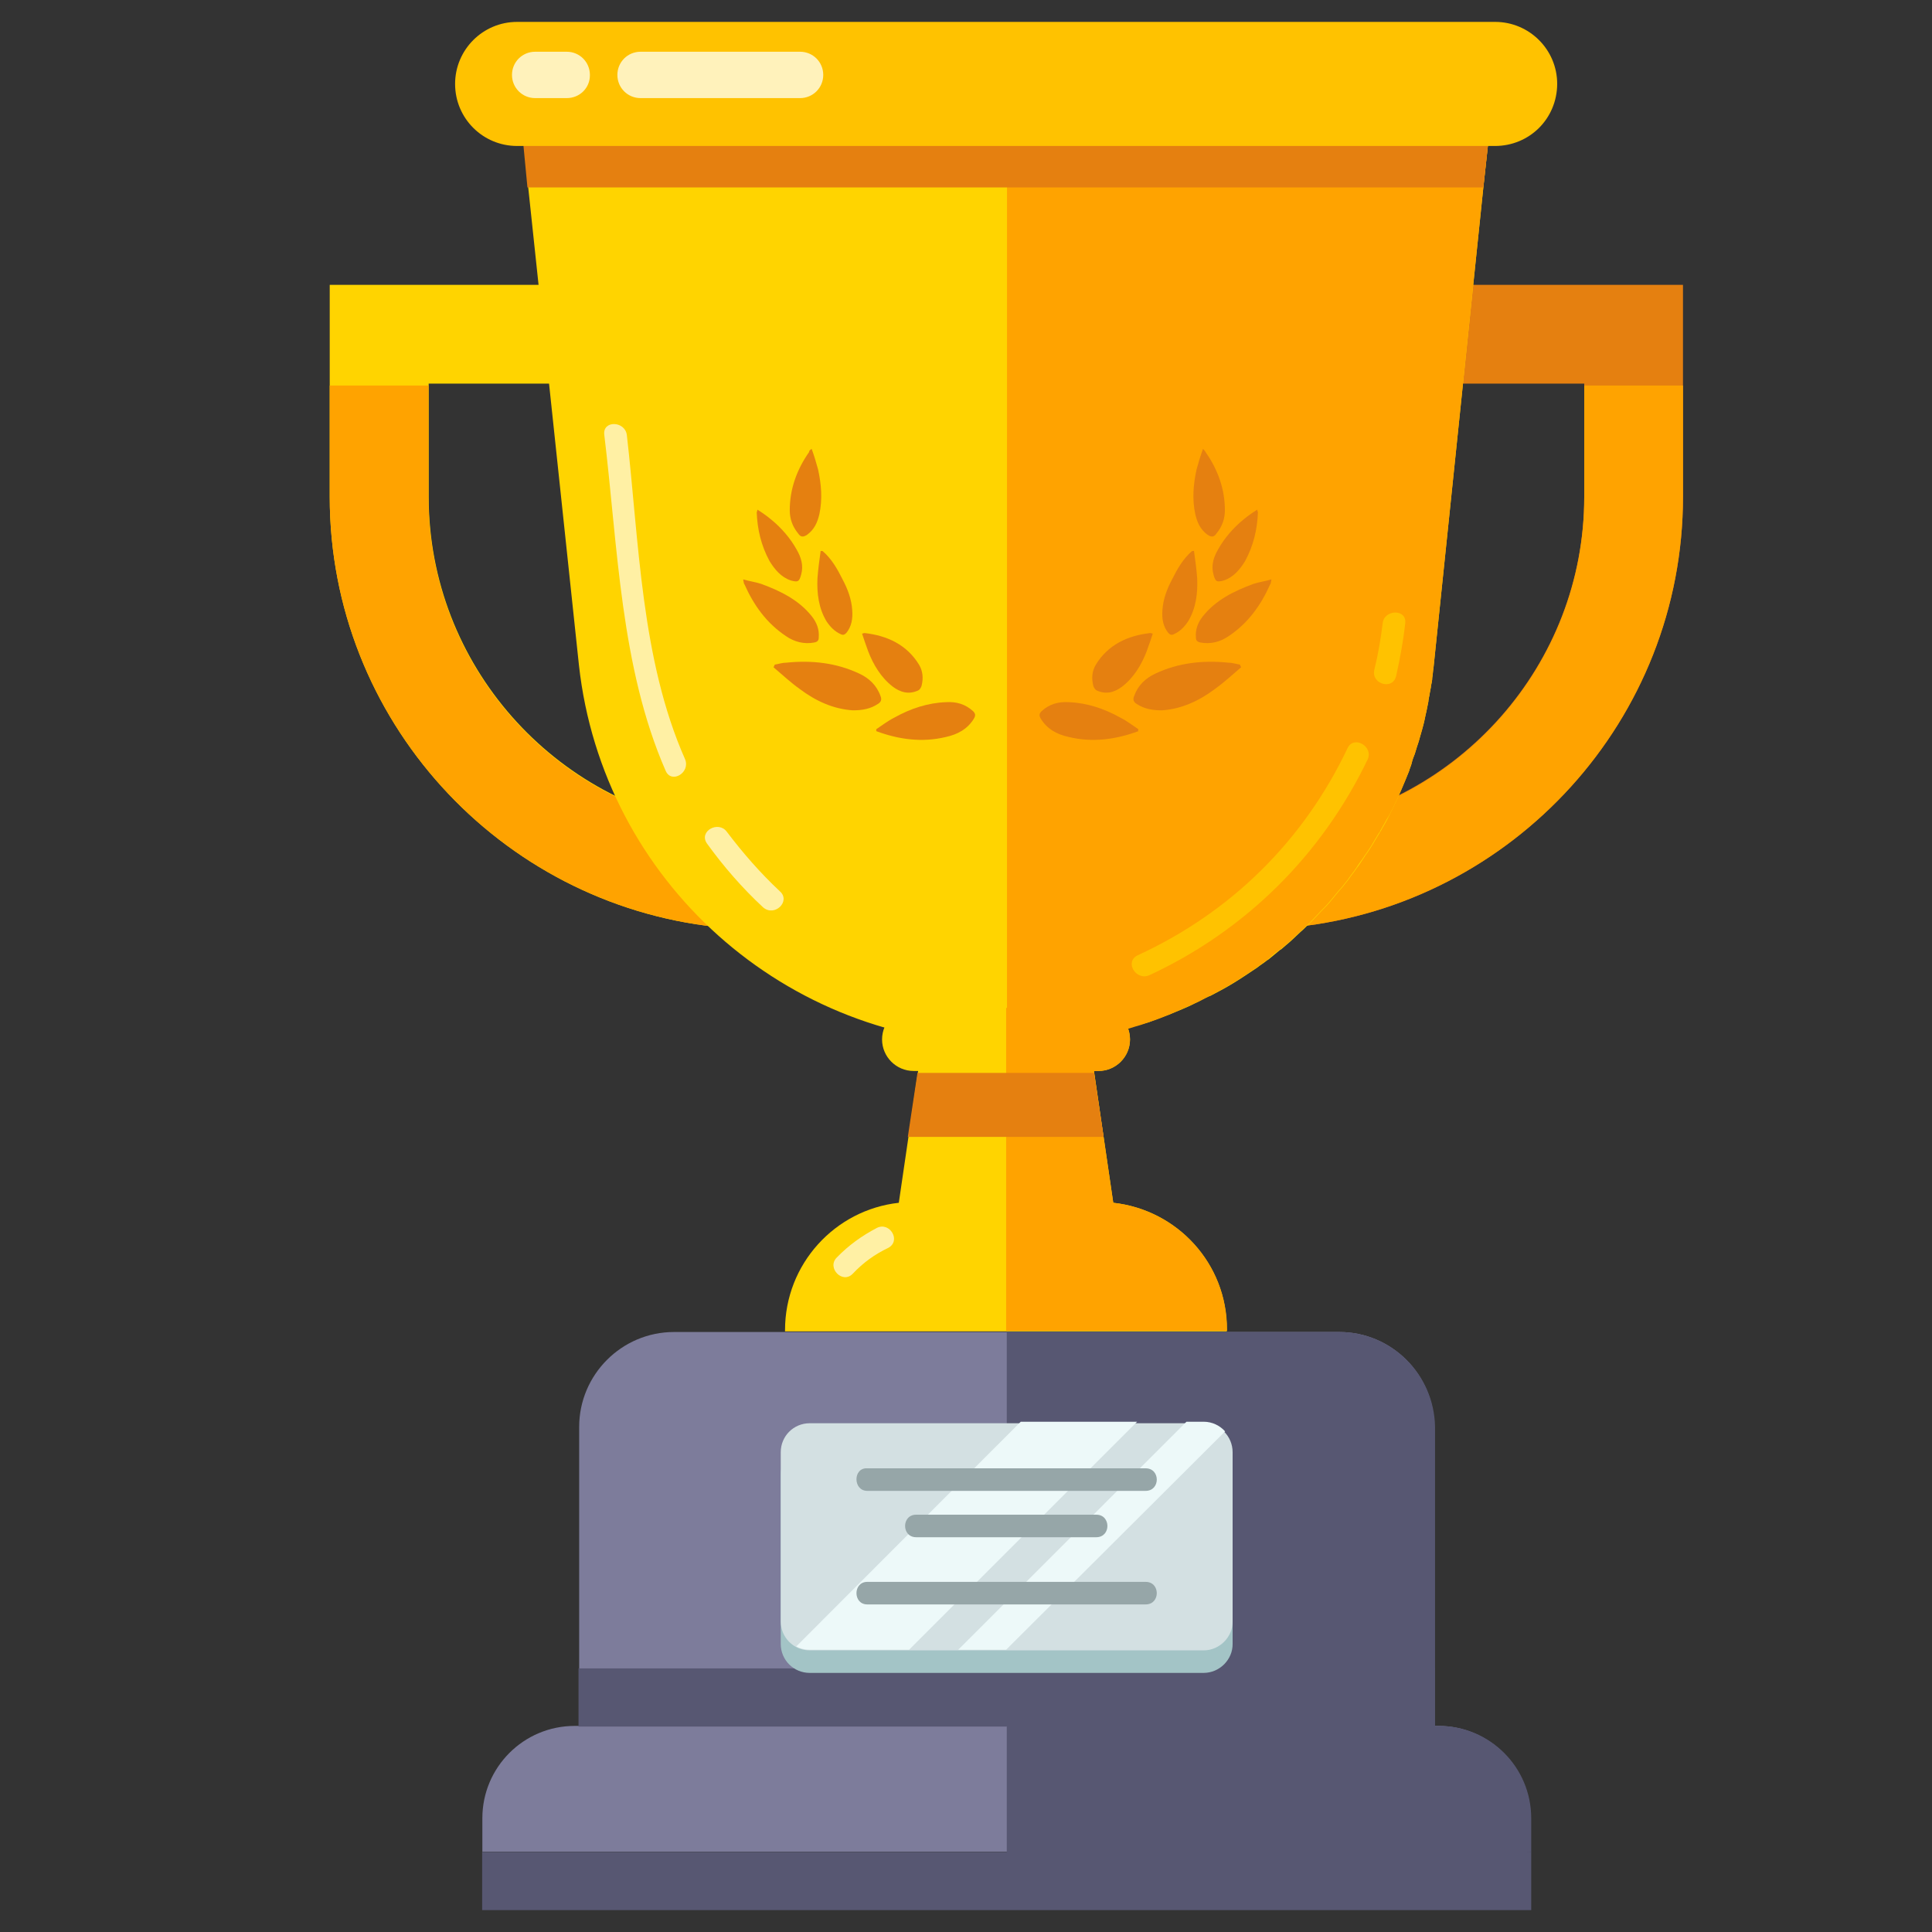 <?xml version="1.0" encoding="utf-8"?>
<!-- Generator: Adobe Illustrator 24.2.0, SVG Export Plug-In . SVG Version: 6.00 Build 0)  -->
<svg version="1.1" id="Layer_1" xmlns="http://www.w3.org/2000/svg" xmlns:xlink="http://www.w3.org/1999/xlink" x="0px" y="0px"
	 viewBox="0 0 900 900" style="enable-background:new 0 0 900 900;" xml:space="preserve">
<rect x="0" y="0" width="900" height="900" fill="#333333" stroke="none"/>
<style type="text/css">
	.st0{display:none;opacity:0.45;fill:#575772;enable-background:new    ;}
	.st1{display:none;fill:#FF885F;}
	.st2{display:none;fill:#575772;}
	.st3{display:none;}
	.st4{display:inline;fill:none;}
	.st5{display:inline;fill:#FFB37B;}
	.st6{display:inline;fill:#FFB08D;}
	.st7{display:inline;fill:#FF885F;}
	.st8{display:inline;fill:#FAFBFF;}
	.st9{display:inline;}
	.st10{fill:#FAFBFF;}
	.st11{fill:none;}
	.st12{fill:#252533;}
	.st13{fill:#6B2A18;}
	.st14{fill:#843621;}
	.st15{fill:#FCFBFB;}
	.st16{fill:#4D1C14;}
	.st17{fill:#491C15;}
	.st18{fill:#323244;}
	.st19{fill:#131516;}
	.st20{fill:#FFFFFF;}
	.st21{fill:#AFA2A0;}
	.st22{fill:#E82D2D;}
	.st23{fill:#FF9E5C;}
	.st24{fill:#F9934E;}
	.st25{display:none;fill:#70350D;}
	.st26{display:none;fill:#FFB37B;}
	.st27{display:inline;fill:#70350D;}
	.st28{display:none;fill:#131516;}
	.st29{display:inline;fill:#774320;}
	.st30{display:none;fill:#FFFFFF;}
	.st31{display:none;fill:#252533;}
	.st32{display:inline;fill:none;stroke:#E58010;stroke-width:7;stroke-miterlimit:10;}
	.st33{fill:#7D7C9B;}
	.st34{fill:#575772;}
	.st35{fill:#A3C4C6;}
	.st36{fill:#D3E0E2;}
	.st37{fill:#EDF9F9;}
	.st38{fill:#96A6A8;}
	.st39{fill:#FFD400;}
	.st40{fill:#FFA300;}
	.st41{fill:#E58010;}
	.st42{fill:#FFF0A4;}
	.st43{fill:#FFC200;}
	.st44{fill:#FFF2BB;}
	.st45{opacity:0;}
</style>
<path class="st0" d="M556,844H369c-3.3,0-6,2.7-6,6l0,0c0,3.3,2.7,6,6,6h187c3.3,0,6-2.7,6-6l0,0C562,846.7,559.3,844,556,844z"/>
<path class="st1" d="M373,377.6l-7.7-4.7c0,0,12.4-13.5,5.6-19.3c-6.3-5.4-12.5,21.5-12.5,21.5L373,377.6z"/>
<path class="st2" d="M369.6,360c3.7,1.8,5.8,5.7,4.8,11.5c-1.1,5.8-7.8,1.8-7.8,1.8L369.6,360z"/>
<g class="st3">
	<path class="st4" d="M376.6,380.5c0,0-12.7-14.6-23.7-11.3l4.6,7.2L376.6,380.5z"/>
	<path class="st5" d="M375.6,377.5L363,373c0,0,11-15.6,4.5-19.1c-2-1.1-4.4,0.5-6.7,4.7c-3.3,5.9-6.1,9.3-6.8,13.9
		c-0.9,5.6,2.1,11.4,6.8,13.6l15.8,4.2L375.6,377.5z"/>
	<path class="st6" d="M374.1,388.8l-15.3,55.7l24.7,0.4l5.5-53.1c0.8-7.5-4.5-14.5-12-15.4c-0.2,0-0.5,0-0.7-0.1"/>
	<path class="st5" d="M388.8,391.1c0,0,11-15.8-21.1-20.2c0,0,6.5-8.6,0.7-12.9c-3.7-2.7-11.8,14.5-8.7,17.8
		c7.6,8.2,16.9,14.4,16.9,14.4L388.8,391.1z"/>
	<path class="st7" d="M525.1,377.6l7.7-4.7c0,0-12.4-13.5-5.6-19.3c6.3-5.4,12.5,21.5,12.5,21.5L525.1,377.6z"/>
	<path class="st5" d="M522.5,377.5l12.6-4.5c0,0-11-15.6-4.5-19.1c2-1.1,4.4,0.5,6.7,4.7c3.3,5.9,6.1,9.3,6.8,13.9
		c0.9,5.6-2.1,11.4-6.8,13.6l-15.8,4.2L522.5,377.5z"/>
	<path class="st6" d="M524,388.8l15.3,55.7l-24.7,0.4l-5.5-53.1c-0.8-7.5,4.5-14.5,12-15.4c0.2,0,0.5,0,0.7-0.1"/>
	<path class="st5" d="M509.3,391.1c0,0-11-15.8,21.1-20.2c0,0-6.5-8.6-0.7-12.9c3.7-2.7,11.8,14.5,8.7,17.8
		c-7.6,8.2-16.9,14.4-16.9,14.4L509.3,391.1z"/>
	<path class="st8" d="M368.6,398.7l24.1,4.6l1.4-7.2L394,396c-6.7-4.6-14.9-6.3-22.8-4.7l-1.2,0.2L368.6,398.7z"/>
	<g class="st9">
		<path class="st10" d="M529,395.5l-23.4,7.5l-2.2-7l0.1-0.1c6.1-5.3,14-8,22.1-7.5l1.2,0.1L529,395.5z"/>
	</g>
</g>
<g class="st3">
	<g class="st9">
		<path class="st11" d="M474,774c0,0,4.3-18.4-5.8-22.1l-3.3,8.1L474,774z"/>
	</g>
	<g class="st9">
		<g>
			<g>
				<path class="st12" d="M502.8,566.8L470,532.1l44.2-53.6c2.7-3.3,3.8-7.7,2.9-11.9l-13.6-64.4l0.1-0.1c8.6-8,20.7-10.9,31.9-7.6
					l0.8,0.2l18.1,68.5c2.9,11.1,1,23-5.3,32.6L502.8,566.8z"/>
			</g>
			<g>
				<path class="st13" d="M512.4,817.4h-22.5c-3,0-5.5,2.4-5.6,5.4l0.4,19.7c-0.1,3.2,2.4,5.8,5.6,5.8h22.9c3.2,0,5.7-2.6,5.6-5.8
					l-0.8-19.7C517.9,819.8,515.4,817.4,512.4,817.4z"/>
				<path class="st13" d="M492.3,838.2h45.8c2.2,0,4.1,1.8,4.1,4.1v0.7c0,2.2-1.8,4.1-4.1,4.1h-45.8c-2.2,0-4.1-1.8-4.1-4.1v-0.7
					C488.3,840,490.1,838.2,492.3,838.2z"/>
				<path class="st13" d="M543.2,843v-1.6c0-11.1-9-20-20-20h-4.8c-11.1,0-20,9-20,20v1.6H543.2z"/>
				<path class="st14" d="M536.6,832.2c0,5.3-6.8,6-15.2,6s-15.2-0.7-15.2-6s6.8-9.7,15.2-9.7C529.8,822.6,536.6,826.9,536.6,832.2z
					"/>
				<g>
					<path class="st15" d="M533.1,829.4c-1.1-0.9-2.3-1.6-3.5-2.2"/>
					<g>
						<path class="st15" d="M534.2,828.3c-1.2-0.9-2.5-1.8-3.8-2.5c-0.7-0.4-1.6-0.2-2.1,0.5c-0.4,0.7-0.2,1.7,0.5,2.1
							c1.1,0.6,2.2,1.2,3.2,2c0.6,0.5,1.5,0.6,2.1,0C534.7,829.9,534.8,828.8,534.2,828.3L534.2,828.3z"/>
					</g>
				</g>
				<path class="st16" d="M485,848.3h57.1c0.6,0,1.1-0.5,1.1-1.2v-3.4c0-0.7-0.5-1.2-1.1-1.2H485c-0.6,0-1.1,0.5-1.1,1.2v3.4
					C483.9,847.8,484.4,848.3,485,848.3z"/>
				<path class="st17" d="M401.6,817.4h22.5c3,0,5.5,2.4,5.6,5.4l-0.4,19.7c0.1,3.2-2.4,5.8-5.6,5.8h-22.9c-3.2,0-5.7-2.6-5.6-5.8
					l0.8-19.7C396.1,819.8,398.6,817.4,401.6,817.4z"/>
				<path class="st13" d="M379.3,843v-1.6c0-11.1,9-20,20-20h4.8c11.1,0,20,9,20,20v1.6H379.3z"/>
				<path class="st14" d="M385.9,832.2c0,5.3,6.8,6,15.2,6c8.4,0,15.2-0.7,15.2-6s-6.8-9.7-15.2-9.7
					C392.7,822.6,385.9,826.9,385.9,832.2z"/>
				<g>
					<path class="st15" d="M389.4,829.4c1.1-0.9,2.3-1.6,3.5-2.2"/>
					<g>
						<path class="st15" d="M390.5,830.4c1-0.8,2.1-1.4,3.2-2c0.7-0.4,0.9-1.4,0.5-2.1c-0.4-0.7-1.3-0.9-2.1-0.5
							c-1.4,0.7-2.6,1.5-3.8,2.5c-0.6,0.5-0.5,1.6,0,2.1C388.9,831.1,389.8,830.9,390.5,830.4L390.5,830.4z"/>
					</g>
				</g>
				<path class="st16" d="M430.4,848.3h-50c-0.6,0-1.1-0.5-1.1-1.2v-3.4c0-0.7,0.5-1.2,1.1-1.2h50c0.6,0,1.1,0.5,1.1,1.2v3.4
					C431.5,847.8,431,848.3,430.4,848.3z"/>
			</g>
			<ellipse class="st18" cx="457.3" cy="542.4" rx="39.6" ry="17.6"/>
			<path class="st12" d="M434.2,820.4l14.7-168.5h16.5l15.1,168.5l4.3,1.6c11,4.1,23.1,3.3,33.5-2.1l0.2-0.1L497,616.9h-79.6
				l-20.8,202.9l0.2,0.1c11.1,4.9,23.7,5.4,35.2,1.3L434.2,820.4z"/>
			<g>
				<polygon class="st19" points="417.4,621.6 497,621.6 505.4,696.3 470,702.3 465.5,656.5 448.9,656.5 444.5,702.3 409.3,696 				
					"/>
			</g>
			<path class="st12" d="M457.2,523.4c-54.1,0-47.4,33-47.4,33L405.4,685l0.5,0.1c33.4,9.5,68.7,9.5,102.1,0l0.5-0.1l-4.4-128.5
				C504.1,556.6,511.3,523.4,457.2,523.4z"/>
			<g>
				<path class="st19" d="M455.4,588.1c0,29.8,0,59.5,0,89.3c0,4.2,0,8.5,0,12.7c0,2.3,3.5,2.3,3.5,0c0-29.8,0-59.5,0-89.3
					c0-4.2,0-8.5,0-12.7C459,585.8,455.4,585.8,455.4,588.1L455.4,588.1z"/>
			</g>
			<polygon class="st20" points="433.1,528.4 457.2,598.8 482.9,525.6 			"/>
			<path class="st21" d="M481.3,536.2l-0.3-0.1c-15.1-7.3-32.7-7.3-47.9,0l-0.2,0.1l6.6,19.3l17.5-13l17.5,13L481.3,536.2z"/>
			<path class="st22" d="M462.1,584.4l-5,14.4l-4.9-14.4c0,0,0.5-56.3,4-56.3c5.3,0,1.9,0.2,1.9,0.2L462.1,584.4z"/>
			<path class="st22" d="M457.1,548.4L457.1,548.4c2.5,0,4.7-1.6,5.4-4l2.8-9.3c1-3.5-1.6-7.1-5.3-7.1h-5.6c-3.7,0-6.3,3.5-5.3,7.1
				l2.8,9.3C452.5,546.8,454.7,548.4,457.1,548.4z"/>
			<path class="st20" d="M482.9,525.6l-0.3-0.1c-15.1-7.3-35.6-7.3-50.7,0l-0.2,0.1l8,22.1l17.5-11.5l17.5,11.5L482.9,525.6z"/>
			<polygon class="st19" points="457.4,600 481.7,528 499.1,535.6 488.6,549.7 481.7,552.4 484.6,561.7 			"/>
			<polygon class="st19" points="457.4,600 433.1,528 415.6,534.6 426.2,549.7 433.1,552.4 430.2,561.7 			"/>
			<polygon class="st18" points="457.2,598.8 481.5,524 498.9,531.6 488.4,545.7 481.5,548.4 484.4,557.7 			"/>
			<polygon class="st18" points="457.2,598.8 432.9,524 415.4,530.6 426,545.7 432.9,548.4 430,557.7 			"/>
			<path class="st23" d="M415.4,556.6"/>
			<g>
				<path class="st24" d="M469,524.6c0,6-4.9,10.9-10.9,10.9h-2.7c-6,0-10.9-4.9-10.9-10.9v-18.4c0-6,4.9-10.9,10.9-10.9h2.7
					c6,0,10.9,4.9,10.9,10.9V524.6z"/>
			</g>
			<g>
				<path class="st12" d="M409.3,571.2L354.6,505c-5.3-6.6-7.5-15.2-6.2-23.6l14.3-84.4l0.5-0.2c11.1-4.6,23.8-2.4,32.6,5.8l0.1,0.1
					l-10.8,71.2c-1,5.9,0.9,11.8,5.1,16l38,35.5l-10.6,10L409.3,571.2z"/>
				<polygon class="st18" points="428.3,525.5 415.4,530.3 426,545.4 				"/>
			</g>
		</g>
	</g>
</g>
<path class="st25" d="M405.5,491.8c0,0-36.2-60.9,0-77.5c8.5-32.8,53.2-24.5,64.1-21.4s17.4-2.5,17.4-2.5c3.6,3.3,4,10.2,4,10.2
	l8.4-11c11.2,7,17.4,25,1.7,50.7L405.5,491.8z"/>
<path class="st26" d="M463.9,411.9l-29.6,2.4c-19.2,1.6-33.5,19.1-31.8,39.2l0.7,8.7c0,0.1-0.1,0.2-0.2,0.2c-0.6,0-1.2,0-1.8,0h-0.3
	c-7.6,0.6-13.2,7.5-12.5,15.4v0.3c0.6,7.9,7.3,13.8,14.8,13.2h0.4c0.6-0.1,1.3-0.2,1.9-0.3c0.1,0,0.2,0,0.2,0.1
	c2.3,19.3,18.7,33.5,37.4,32l29.7-2.4c19.2-1.6,33.5-19.1,31.8-39.2l-2.9-36C500,425.3,483.1,410.3,463.9,411.9z"/>
<g class="st3">
	<path class="st27" d="M415.5,472.8c-1.4-17.1-6.7-38.4,7.4-51.2c7.2-6.5,15.6-7.2,24.6-7.9c7.3-0.6,14.6-1.3,21.9-1.8
		c7.9-0.5,6.9-13.1-1-12.7c-8,0.4-16,1.3-24,1.9c-11.4,0.9-21.7,3.4-30.4,11.8c-9.7,9.3-13.7,22.6-12.6,36.2
		c0.7,8.2,1.3,16.5,2,24.7C404,481.9,416.1,480.9,415.5,472.8L415.5,472.8z"/>
</g>
<path class="st28" d="M447.5,466.3c0.2,2.5-1.1,4.7-2.9,4.8c-1.8,0.1-3.5-1.8-3.7-4.3s1.1-4.7,2.9-4.8
	C445.7,461.9,447.3,463.8,447.5,466.3z"/>
<path class="st28" d="M484.8,463.3c0.2,2.5-1.1,4.7-2.9,4.8c-1.8,0.1-3.5-1.8-3.7-4.3s1.1-4.7,2.9-4.8
	C482.9,458.9,484.6,460.8,484.8,463.3z"/>
<g class="st3">
	<path class="st29" d="M489.4,448c-4.8-5.4-12.4-5.1-16.3,1.2c-0.9,1.4,1.4,2.7,2.2,1.3c3-4.9,8.5-4.8,12.2-0.6
		C488.7,451.1,490.6,449.3,489.4,448L489.4,448z"/>
</g>
<g class="st3">
	<path class="st29" d="M438.2,453.8c3-4.7,8.4-5.5,12.2-1.2c1.1,1.3,2.9-0.6,1.8-1.8c-4.9-5.6-12.4-4.4-16.3,1.7
		C435.1,453.9,437.3,455.2,438.2,453.8L438.2,453.8z"/>
</g>
<path class="st25" d="M498,401.5c0,0,2.1,19.2-36.2,22.3c-38.4,3.1-52.6,2.2-49.8,37.3c0,0-11.8-51,21.3-58.5
	C466.5,395.2,479.8,410.6,498,401.5z"/>
<path class="st30" d="M448.2,486c0.7,9.2,8.8,16,18,15.3s16-8.8,15.3-18L448.2,486z"/>
<path class="st31" d="M422.3,844.3c-0.1-0.6-0.3-1.2-0.6-1.8C422.4,843.1,422.6,843.5,422.3,844.3z"/>
<g class="st3">
	<line class="st32" x1="448.6" y1="138.5" x2="448.6" y2="174.6"/>
	<line class="st32" x1="459.3" y1="139.2" x2="438" y2="139.2"/>
	<line class="st32" x1="459.3" y1="173.9" x2="438" y2="173.9"/>
</g>
<g>
	<g>
		<path class="st33" d="M668.1,804V664.7c0-24.4-19.9-44.2-44.2-44.2H314c-24.4,0-44.2,19.9-44.2,44.2V804h-2.1
			c-23.8,0-43,19.3-43,43v15.6H713V847c0-23.8-19.3-43-43-43H668.1z"/>
		<path class="st34" d="M623.9,620.5H469v252.5l244.3-10.2V847c0-23.8-19.3-43-43-43h-1.8V664.7
			C668.1,640.3,648.3,620.5,623.9,620.5z"/>
		<rect x="269.5" y="777.2" class="st34" width="398.7" height="27.1"/>
		<rect x="224.6" y="862.7" class="st34" width="488.7" height="27.1"/>
		<path class="st35" d="M560.7,779.3H377.2c-7.5,0-13.5-6-13.5-13.5V687c0-7.5,6-13.5,13.5-13.5h183.5c7.5,0,13.5,6,13.5,13.5v78.8
			C574.3,773,568.2,779.3,560.7,779.3z"/>
		<path class="st36" d="M560.7,768.8H377.2c-7.5,0-13.5-6-13.5-13.5v-78.8c0-7.5,6-13.5,13.5-13.5h183.5c7.5,0,13.5,6,13.5,13.5
			v78.8C574.3,762.5,568.2,768.8,560.7,768.8z"/>
		<g>
			<path class="st37" d="M570.7,666.8c-2.4-2.7-6-4.5-9.9-4.5h-8.1L446.4,768.5h22.3L570.7,666.8z"/>
			<path class="st37" d="M370.9,767c1.8,0.9,3.9,1.5,6.3,1.5h46.3l106.2-106.2h-54.2L370.9,767z"/>
		</g>
		<g>
			<path class="st38" d="M404,694.5c43.3,0,86.4,0,129.7,0c6.9,0,6.9-10.5,0-10.5c-43.3,0-86.4,0-129.7,0
				C397.3,683.6,397.3,694.5,404,694.5L404,694.5z"/>
		</g>
		<g>
			<path class="st38" d="M426.8,716.1c28,0,56,0,83.9,0c6.9,0,6.9-10.5,0-10.5c-28,0-56,0-83.9,0
				C419.9,705.6,419.9,716.1,426.8,716.1L426.8,716.1z"/>
		</g>
		<g>
			<path class="st38" d="M404,747.4c43.3,0,86.4,0,129.7,0c6.9,0,6.9-10.5,0-10.5c-43.3,0-86.4,0-129.7,0
				C397.3,736.9,397.3,747.4,404,747.4L404,747.4z"/>
		</g>
	</g>
	<path class="st39" d="M333.9,385.2c-75.5-10.2-134.2-75.5-134.2-153.8v-52.7h134.2v-46H153.6v98.7c0,103.8,79.1,189.6,180.2,200.4
		V385.2z"/>
	<path class="st40" d="M153.6,179.3v52.1c0,103.8,79.1,189.6,180.2,200.4v-46.3c-75.5-10.2-134.2-75.5-134.2-153.8v-52.1h-46V179.3z
		"/>
	<path class="st41" d="M603.8,385.2C679.3,374.9,738,309.6,738,231.4v-52.7H603.8v-46H784v98.7c0,103.8-79.1,189.6-180.2,200.4
		L603.8,385.2L603.8,385.2z"/>
	<path class="st40" d="M784,179.3v52.1c0,103.8-79.1,189.6-180.2,200.4v-46.3C679.3,375.2,738,309.9,738,231.7v-52.1h46V179.3z"/>
	<path class="st39" d="M518.6,560.3l-9-61.4h2.1c8.1,0,14.7-6.6,14.7-14.7c0-8.1-6.6-14.7-14.7-14.7h-86.1
		c-8.1,0-14.7,6.6-14.7,14.7c0,8.1,6.6,14.7,14.7,14.7h2.1l-9,61.4c-29.8,3.3-53,28.6-53,59.3v0.6h205.8v-0.9
		C571.6,588.6,548.4,563.6,518.6,560.3z"/>
	<path class="st39" d="M693.4,65.3l-2.4,22l-23.2,223.6c-0.3,1.8-0.3,3.3-0.6,4.8c0,1.2-0.3,2.4-0.6,3.9c0,0.9-0.3,1.5-0.3,2.1
		c-0.3,0.9-0.3,2.1-0.6,3c0,0.6-0.3,1.5-0.3,2.1c-0.3,1.5-0.6,3-0.9,4.5c-0.6,2.4-0.9,4.5-1.5,6.6c-0.6,2.4-1.5,5.1-2.1,7.5
		c-0.6,1.8-1.2,3.6-1.8,5.7c-0.6,1.5-1.2,3-1.5,4.5c-0.3,1.2-0.9,2.4-1.2,3.6c-2.4,6-4.8,11.7-7.5,17.2c-0.9,1.8-1.8,3.6-2.7,5.4
		s-2.1,3.6-3,5.4c-0.3,0.3-0.3,0.6-0.6,0.9c-2.1,3.6-4.2,7.2-6.6,10.5c-0.3,0.3-0.3,0.6-0.6,0.9c-1.2,1.8-2.1,3.3-3.3,4.8
		c-1.2,1.8-2.7,3.6-3.9,5.4c-1.5,1.8-2.7,3.6-4.2,5.1c-1.5,1.8-2.7,3.3-4.2,5.1c-1.5,1.8-3,3.3-4.5,4.8c-1.5,1.5-3,3.3-4.5,4.8
		c-0.3,0.3-0.6,0.6-0.6,0.6c-1.5,1.2-2.7,2.7-4.2,3.9c-1.5,1.5-3.3,3-4.8,4.5c-1.5,1.2-2.7,2.4-4.2,3.6c-0.3,0.3-0.6,0.3-0.9,0.6
		c-1.8,1.5-3.3,2.7-5.1,4.2c-0.3,0.3-0.6,0.3-0.9,0.6c-1.5,1.2-3,2.1-4.5,3.3c-1.8,1.2-3.6,2.4-5.4,3.6c-3.6,2.4-7.5,4.8-11.4,6.9
		c-1.8,0.9-3.3,1.8-5.1,2.7c-0.3,0-0.6,0.3-0.9,0.3c-2.1,0.9-3.9,2.1-6,3c-3.9,2.1-8.1,3.6-12.3,5.4c-2.7,0.9-5.4,2.1-8.1,3
		c-1.2,0.6-2.7,0.9-3.9,1.2c-0.3,0-0.9,0.3-1.2,0.3c-0.6,0.3-1.5,0.3-2.1,0.6c-2.4,0.6-4.5,1.5-6.9,2.1c-0.3,0-0.6,0.3-0.9,0.3
		c-0.9,0.3-2.1,0.6-3,0.6c-1.8,0.6-3.9,0.9-5.7,1.5c-3,0.6-6.3,1.2-9.6,1.8c-2.1,0.3-4.2,0.6-6.3,0.9c-1.8,0.3-3.6,0.6-5.7,0.6
		c-2.4,0.3-4.8,0.6-7.5,0.6c-4.2,0.3-8.4,0.3-12.6,0.3h-3.6c-101.4,0-186.6-76.1-197.7-176.6L246,86.7l-2.1-22l2.1-0.3
		c6.3-1.2,439.3-1.2,445.6,0L693.4,65.3z"/>
	<path class="st40" d="M693.4,65.3l-2.4,22l-23.2,223.6c-0.3,1.5-0.3,3.3-0.6,4.8c0,1.2-0.3,2.7-0.6,3.9c0,0.6-0.3,1.5-0.3,2.1
		c-0.3,0.9-0.3,2.1-0.6,3c-0.3,0.6-0.3,1.5-0.3,2.1c-0.3,1.5-0.6,3-0.9,4.5c-0.6,2.4-0.9,4.5-1.5,6.6c-0.6,2.7-1.5,5.1-2.1,7.5
		c-0.6,1.8-1.2,3.6-1.8,5.7c-0.6,1.5-1.2,3-1.5,4.5c-0.3,1.2-0.9,2.4-1.2,3.6c-2.4,6-4.8,11.7-7.5,17.2c-0.9,1.8-1.8,3.6-3,5.4
		c-0.9,1.8-2.1,3.6-3,5.4c0,0.3-0.3,0.6-0.6,0.9c-2.1,3.6-4.2,7.2-6.6,10.5c-0.3,0.3-0.3,0.6-0.6,0.9c-1.2,1.8-2.4,3.3-3.3,4.8
		c-1.2,1.8-2.7,3.6-3.9,5.4c-1.5,1.8-2.7,3.6-4.2,5.1c-1.5,1.8-2.7,3.3-4.2,5.1c-1.5,1.8-3,3.3-4.5,4.8c-1.5,1.5-3,3.3-4.5,4.8
		c-0.3,0.3-0.3,0.6-0.6,0.6c-1.5,1.2-2.7,2.7-4.2,3.9c-1.5,1.5-3.3,3-4.8,4.5c-1.5,1.2-2.7,2.4-4.2,3.6c-0.3,0.3-0.6,0.3-0.9,0.6
		c-1.8,1.2-3.6,2.7-5.1,4.2c-0.3,0.3-0.6,0.3-0.9,0.6c-1.5,1.2-3,2.1-4.5,3.3c-1.8,1.2-3.6,2.4-5.4,3.6c-3.6,2.4-7.5,4.8-11.4,6.9
		c-1.8,0.9-3.3,1.8-5.1,2.7c-0.3,0-0.6,0.3-0.6,0.3c-1.8,0.9-3.9,2.1-6,3c-3.9,1.8-8.1,3.6-12.3,5.4s-8.7,3.3-13.2,4.8
		c-3.3,0.9-6.6,2.1-9.9,3c-6,1.5-12,3-18.4,3.9c-2.1,0.3-4.2,0.6-6.3,0.9c-1.8,0.3-3.6,0.3-5.7,0.6c-2.4,0.3-4.8,0.6-7.5,0.6
		c-4.2,0.3-8.4,0.3-12.6,0.3h-1.8V64.1c74.6,0,143.8,0.9,222.7,0.9L693.4,65.3z"/>
	<path class="st40" d="M518.6,560.3l-9-61.4h2.1c8.1,0,14.7-6.6,14.7-14.7c0-8.1-6.6-14.7-14.7-14.7h-43v150.4h102.9v-0.6
		C571.6,588.6,548.4,563.6,518.6,560.3z"/>
	<polygon class="st41" points="514.1,529.6 509.6,499.8 427.4,499.8 422.9,529.6 	"/>
	<g>
		<path class="st42" d="M319.1,353.6c-20.5-46.3-21.4-101.4-27.1-151c-0.9-6.6-11.4-6.9-10.5,0c6.3,51.8,7.5,108.3,28.6,156.5
			C312.8,365.3,321.8,359.9,319.1,353.6L319.1,353.6z"/>
	</g>
	<g>
		<path class="st42" d="M363.3,415.2c-9-8.4-17.2-17.8-24.7-27.7c-3.9-5.4-13.2-0.3-9.3,5.4c7.8,10.8,16.5,20.8,26.2,29.8
			C360.9,427.3,368.5,419.8,363.3,415.2L363.3,415.2z"/>
	</g>
	<g>
		<path class="st43" d="M627.8,348.4c-20.5,43.3-54.5,76.7-97.8,96.6c-6.3,3-0.9,12,5.4,9.3c44.8-20.8,80.3-56,101.7-100.5
			C639.9,347.8,630.8,342.4,627.8,348.4L627.8,348.4z"/>
	</g>
	<g>
		<path class="st43" d="M644.1,290.4c-0.9,7.2-2.1,14.4-3.9,21.7c-1.5,6.6,8.7,9.6,10.2,2.7c1.8-8.1,3.3-16.2,4.2-24.4
			C655.5,283.5,644.7,283.8,644.1,290.4L644.1,290.4z"/>
	</g>
	<g>
		<path class="st42" d="M408.5,572c-6.9,3.6-13.2,8.1-18.7,13.8c-4.8,4.8,2.7,12.6,7.5,7.5c4.8-5.1,10.2-9,16.5-12
			C419.9,578,414.5,569,408.5,572L408.5,572z"/>
	</g>
	<path class="st41" d="M693.4,65.3l-2.4,22H245.7l-2.1-22l2.1-0.3c6.3-1.2,439.3-1.2,445.6,0L693.4,65.3z"/>
	<path class="st43" d="M696.4,68H240.9C224.9,68,212,55.1,212,39.1l0,0c0-15.9,12.9-28.9,28.9-28.9h455.6
		c15.9,0,28.9,12.9,28.9,28.9l0,0C725.3,55.4,712.4,68,696.4,68z"/>
	<path class="st44" d="M264,45.7h-14.7c-6,0-10.8-4.8-10.8-10.8l0,0c0-6,4.8-10.8,10.8-10.8H264c6,0,10.8,4.8,10.8,10.8l0,0
		C274.9,40.9,270.1,45.7,264,45.7z"/>
	<path class="st44" d="M372.7,45.7h-74.3c-6,0-10.8-4.8-10.8-10.8l0,0c0-6,4.8-10.8,10.8-10.8h74.3c6,0,10.8,4.8,10.8,10.8l0,0
		C383.5,40.9,378.7,45.7,372.7,45.7z"/>
	<g class="st45">
		<path class="st40" d="M467.8,336.1c-55.7,0-101.1-45.4-101.1-101.1s45.4-101.1,101.1-101.1c0.3,0,0.9,0,1.2,0l1.5,0.3v201.6
			l-1.5,0.3C468.4,336.1,468.1,336.1,467.8,336.1z"/>
		<path class="st40" d="M467.8,135.7c0.3,0,0.6,0,0.9,0v198.9c-0.3,0-0.6,0-0.9,0c-55.1,0-99.3-44.5-99.3-99.3
			C368.2,180.2,412.7,135.7,467.8,135.7 M467.8,132.4c-56.6,0-102.6,46-102.6,102.6s46,102.6,102.6,102.6c0.3,0,0.9,0,1.2,0l2.7-0.3
			v-3V135.4v-3l-3-0.3C468.7,132.4,468.1,132.4,467.8,132.4L467.8,132.4z"/>
	</g>
	<g class="st45">
		<path class="st39" d="M466.8,134.2h1.5c55.1,0.6,100.2,45.7,100.2,101.1s-44.8,100.5-100.2,101.1h-1.5V134.2z"/>
		<path class="st39" d="M468.7,135.7c54.5,0.6,98.4,44.8,98.4,99.3c0,54.8-43.9,99-98.4,99.3V135.7 M465.3,132.4v3.3v198.9v3.3h3.3
			c56-0.6,101.7-46.6,101.7-102.6S524.6,133,468.7,132.7L465.3,132.4L465.3,132.4z"/>
	</g>
	<g id="_x35_2CFjl_2_">
		<g>
			<path class="st41" d="M577.6,309.6c-1.8-0.3-3.6-0.9-5.4-0.9c-11.7-1.2-23.2,0-34,5.1c-4.5,2.1-8.1,5.4-9.9,10.5
				c-0.6,1.5-0.3,2.7,1.2,3.6c3.6,2.4,7.5,3,11.7,3c9.3-0.6,17.5-4.5,24.7-9.9c4.2-3,8.1-6.6,12.3-10.2
				C577.9,310.5,577.9,310.2,577.6,309.6z"/>
			<path class="st41" d="M530.3,339.7c-2.7-1.8-5.4-3.9-8.4-5.4c-7.5-4.2-15.6-6.9-24.1-7.2c-4.8-0.3-9,0.9-12.6,4.2
				c-1.2,1.2-1.2,2.1-0.3,3.6c3,4.8,7.5,7.2,12.9,8.4c11.1,2.7,22,1.2,32.5-2.7C530,340.3,530.3,340,530.3,339.7z"/>
			<path class="st41" d="M592.3,269.9c-3,0.9-5.7,1.2-8.4,2.1c-9,3.3-17.5,7.5-23.5,15c-2.4,3-3.6,6.3-3.3,9.9
				c0,1.5,0.6,2.1,2.1,2.4c4.8,0.9,9.3-0.3,13.2-3c9-6,15-14.4,19.3-24.1C592,272,592,271.4,592.3,269.9z"/>
			<path class="st41" d="M537,295.2c-0.9-0.3-0.9-0.3-1.2-0.3c-10.5,1.2-19.6,5.4-25.3,14.7c-1.8,3-2.1,6.3-1.2,9.9
				c0.3,0.9,0.9,1.8,1.5,2.1c4.5,2.1,8.4,0.9,12-1.8c5.4-4.2,9-10.2,11.4-16.5C535.2,300.6,536.1,297.9,537,295.2z"/>
			<path class="st41" d="M560.4,209.1c-1.2,3.3-2.1,6.3-3,9.6c-1.5,6.9-2.1,13.8-0.6,20.8c0.9,3.9,2.4,7.2,5.7,9.6
				c1.8,1.2,3,1.2,4.2-0.6c2.7-3.3,3.9-6.9,3.9-10.8c0-9.9-3.3-19-9-27.1C561.3,210,561,209.7,560.4,209.1z"/>
			<path class="st41" d="M555.3,256.7c-4.2,3.6-6.9,8.4-9.3,13.2c-2.4,4.5-4.2,9.3-4.5,14.4c-0.3,3.9,0.3,7.5,2.7,10.5
				c0.9,0.9,1.5,1.2,2.7,0.6c2.7-1.2,4.8-3.3,6.6-6c3.6-6,4.5-12.9,4.2-19.9c-0.3-4.2-0.9-8.7-1.5-12.9
				C555.9,256.7,555.6,256.7,555.3,256.7z"/>
			<path class="st41" d="M585.7,237.4c-2.4,1.5-4.5,3-6.3,4.5c-4.8,3.9-9,8.7-12,14.1c-2.1,3.6-3.3,7.5-2.1,11.7
				c0.9,3.3,1.5,3.6,4.8,2.7c4.5-1.5,7.5-5.1,9.9-9c3.9-7.2,5.7-14.7,6-22.9C586,238.6,585.7,238.3,585.7,237.4z"/>
		</g>
	</g>
	<g id="_x35_2CFjl_1_">
		<g>
			<path class="st41" d="M360.9,309.6c1.8-0.3,3.6-0.9,5.4-0.9c11.7-1.2,23.2,0,34,5.1c4.5,2.1,8.1,5.4,9.9,10.5
				c0.6,1.5,0.3,2.7-1.2,3.6c-3.6,2.4-7.5,3-11.7,3c-9.3-0.6-17.5-4.5-24.7-9.9c-4.2-3-8.1-6.6-12.3-10.2
				C360.6,310.5,360.6,310.2,360.9,309.6z"/>
			<path class="st41" d="M408.2,339.7c2.7-1.8,5.4-3.9,8.4-5.4c7.5-4.2,15.6-6.9,24.1-7.2c4.8-0.3,9,0.9,12.6,4.2
				c1.2,1.2,1.2,2.1,0.3,3.6c-3,4.8-7.5,7.2-12.9,8.4c-11.1,2.7-22,1.2-32.5-2.7C408.2,340.3,408.2,340,408.2,339.7z"/>
			<path class="st41" d="M346.2,269.9c3,0.9,5.7,1.2,8.4,2.1c9,3.3,17.5,7.5,23.5,15c2.4,3,3.6,6.3,3.3,9.9c0,1.5-0.6,2.1-2.1,2.4
				c-4.8,0.9-9.3-0.3-13.2-3c-9-6-15-14.4-19.3-24.1C346.5,272,346.5,271.4,346.2,269.9z"/>
			<path class="st41" d="M401.6,295.2c0.9-0.3,0.9-0.3,1.2-0.3c10.5,1.2,19.6,5.4,25.3,14.7c1.8,3,2.1,6.3,1.2,9.9
				c-0.3,0.9-0.9,1.8-1.5,2.1c-4.5,2.1-8.4,0.9-12-1.8c-5.4-4.2-9-10.2-11.4-16.5C403.4,300.6,402.5,297.9,401.6,295.2z"/>
			<path class="st41" d="M378.1,209.1c1.2,3.3,2.1,6.3,3,9.6c1.5,6.9,2.1,13.8,0.6,20.8c-0.9,3.9-2.4,7.2-5.7,9.6
				c-1.8,1.2-3,1.2-4.2-0.6c-2.7-3.3-3.9-6.9-3.9-10.8c0-9.9,3.3-19,9-27.1C376.9,210,377.2,209.7,378.1,209.1z"/>
			<path class="st41" d="M383.2,256.7c4.2,3.6,6.9,8.4,9.3,13.2c2.4,4.5,4.2,9.3,4.5,14.4c0.3,3.9-0.3,7.5-2.7,10.5
				c-0.9,0.9-1.5,1.2-2.7,0.6c-2.7-1.2-4.8-3.3-6.6-6c-3.6-6-4.5-12.9-4.2-19.9c0.3-4.2,0.9-8.7,1.5-12.9
				C382.3,256.7,382.9,256.7,383.2,256.7z"/>
			<path class="st41" d="M352.8,237.4c2.4,1.5,4.5,3,6.3,4.5c4.8,3.9,9,8.7,12,14.1c2.1,3.6,3.3,7.5,2.1,11.7
				c-0.9,3.3-1.5,3.6-4.8,2.7c-4.5-1.5-7.5-5.1-9.9-9c-3.9-7.2-5.7-14.7-6-22.9C352.5,238.6,352.8,238.3,352.8,237.4z"/>
		</g>
	</g>
</g>
</svg>
